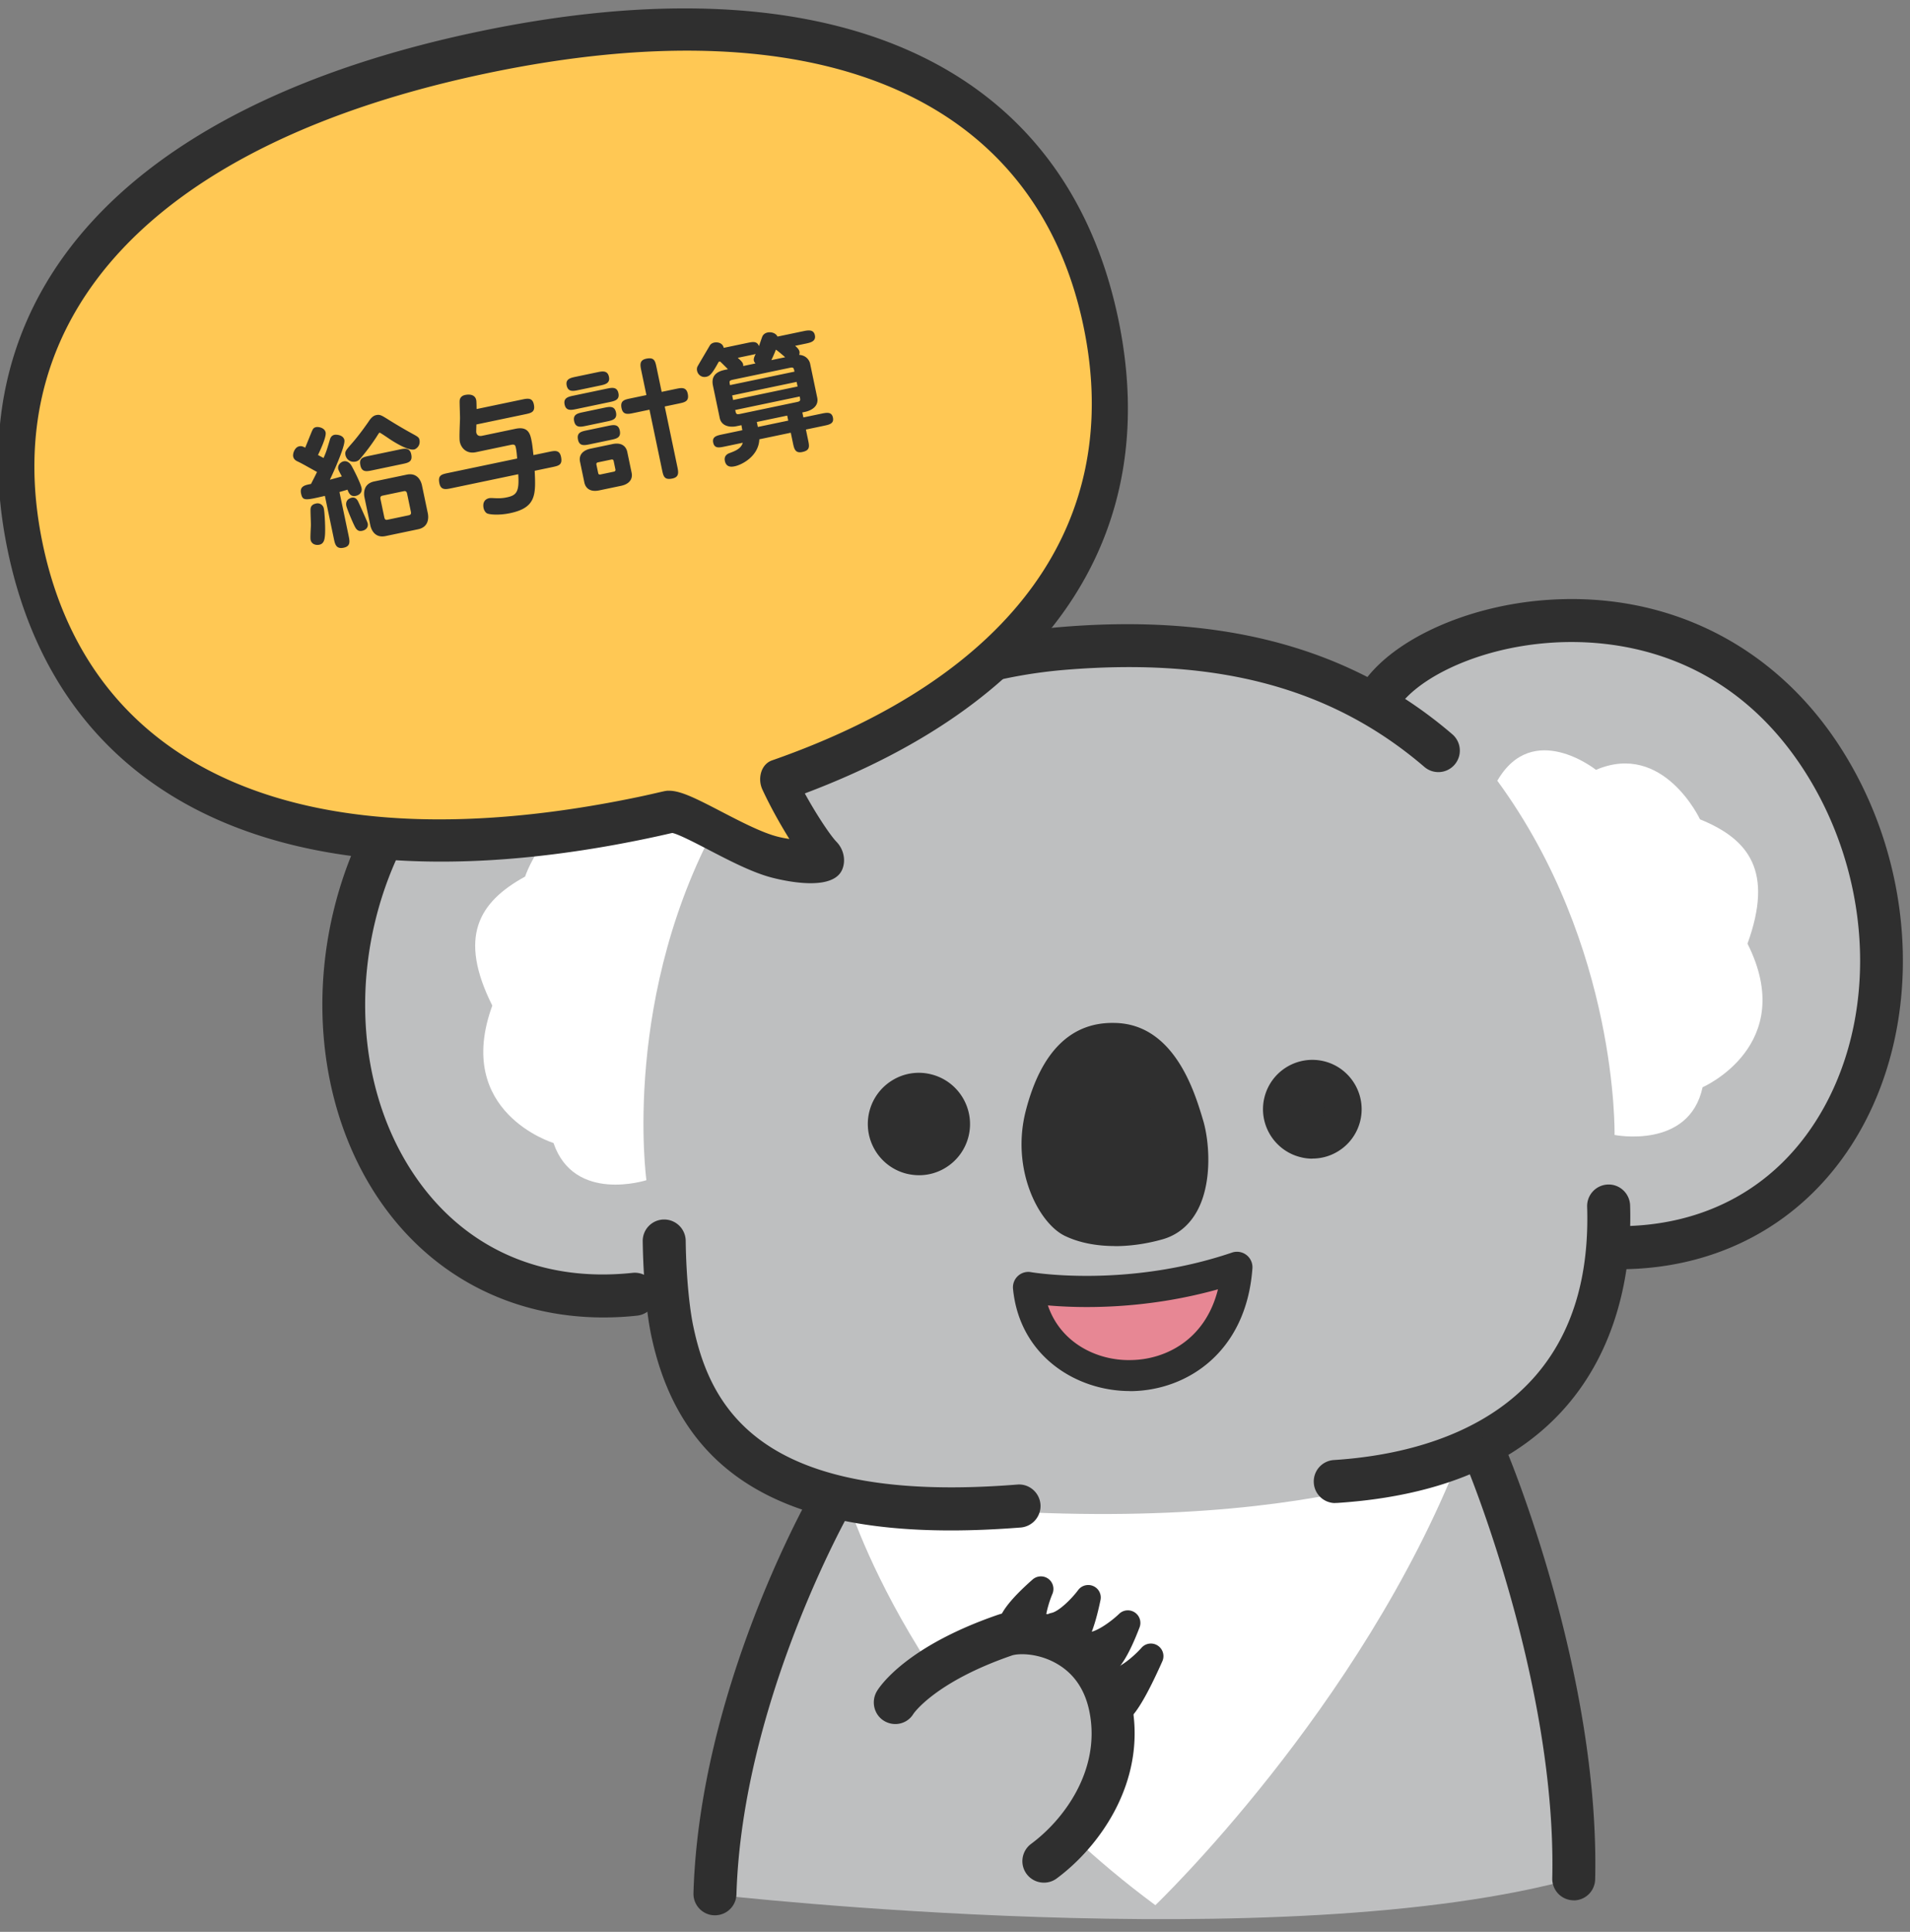 <svg fill="none" height="273" width="270" xmlns="http://www.w3.org/2000/svg"><rect width="100%" height="100%" fill="#808080" stroke="none"/><path d="m222.94 265.339s-1.335-37.409-12.458-60.573c0 0 16.465-7.122 17.351-28.501 0 0 30.259-.449 37.374-26.276 7.115-25.838-6.229-48.554-21.807-55.676s-34.265-11.582-49.394 4.898c0 0-40.943-21.378-79.652 6.235 0 0-15.579-15.593-34.265-9.358-18.675 6.235-39.147 25.791-29.797 63.247 4.006 16.031 32.043 31.175 44.276 22.716 0 0 2.671 24.052 22.918 30.286 0 0-16.689 31.175-16.016 55.451 0 0 80.314 9.134 121.482-2.449z" fill="#bebfc0"/><path d="m174.857 179.081c-1.489 20.515-27.859 19.343-29.49 2.851 0 0 13.817 2.461 29.49-2.851z" fill="#e78794"/><path d="m119.602 211.438s9.349 32.405 43.72 57.794c0 0 29.029-27.732 43.047-63.473 0 0-25.365 13.7-86.767 5.679z" fill="#fff"/><path d="m126.562 240.554s3.156-5.241 15.484-9.488c3.499-1.207 13.214.355 15.023 10.612 1.548 8.755-3.369 16.788-9.503 21.319l-21.004-22.455z" fill="#bebfc0"/><path d="m91.388 166.777s-10.224 3.312-13.144-5.253c0 0-14.171-4.306-8.652-19.414-4.846-9.69-1.962-14.611 4.634-18.232 0 0 3.853-11.594 13.793-8.648 0 0 8.05-8.116 14.03-.095-14.325 25.224-10.673 51.63-10.673 51.63zm136.847-6.388s10.543 2.105 12.446-6.744c0 0 13.581-5.915 6.347-20.29 3.688-10.186.26-14.741-6.713-17.569 0 0-5.177-11.073-14.704-6.992 0 0-8.935-7.134-13.947 1.538 17.138 23.402 16.571 50.057 16.571 50.057z" fill="#fff"/><g fill="#2f2f2f"><path d="m157.518 147.824c6.276.106 8.534 8.554 9.408 11.357.875 2.816 1.525 11.382-3.451 12.79-4.976 1.407-9.243.863-11.548-.284-2.304-1.148-5.484-7.253-3.758-13.925 1.725-6.685 4.586-10.009 9.349-9.938z"/><path d="m157.6 176.088c-2.683 0-5.154-.497-7.128-1.467-3.711-1.846-7.588-9.453-5.46-17.675 2.151-8.317 6.37-12.541 12.564-12.387 8.345.13 11.24 9.642 12.34 13.227l.13.437c.874 2.804 1.43 8.767-.804 12.884-1.111 2.047-2.801 3.431-4.882 4.023-2.293.65-4.597.97-6.76.97zm-.379-24.999c-1.43 0-4.042.367-5.886 7.489-1.347 5.218 1.147 9.595 2.092 10.21 1.229.604 4.598 1.337 9.172.048.272-.071.591-.237.922-.852 1.123-2.082.792-6.259.307-7.82l-.141-.462c-.71-2.331-2.612-8.542-6.206-8.601h-.248zm2.482 45.49c-7.529 0-15.566-4.922-16.5-14.434a2.186 2.186 0 0 1 .685-1.822 2.161 2.161 0 0 1 1.868-.544c.13.024 13.498 2.283 28.402-2.768a2.186 2.186 0 0 1 2.884 2.236c-.862 11.83-9.219 17.237-17.114 17.344h-.225zm-11.571-12.103c1.808 5.371 7.056 7.844 11.737 7.725 4.798-.059 10.507-2.78 12.304-9.997-10.354 2.887-19.444 2.674-24.041 2.272zm-15.531-21.861a4.63 4.63 0 0 0 1.057-6.456 4.62 4.62 0 0 0 -6.451-1.058 4.63 4.63 0 0 0 -1.057 6.456 4.62 4.62 0 0 0 6.451 1.058z"/><path d="m129.918 166.079a7.608 7.608 0 0 1 -1.702-.201c-3.877-.935-6.264-4.839-5.342-8.719a7.21 7.21 0 0 1 3.25-4.484 7.136 7.136 0 0 1 5.461-.864c3.876.935 6.264 4.839 5.342 8.719a7.213 7.213 0 0 1 -3.25 4.484 7.125 7.125 0 0 1 -3.759 1.065zm-.024-9.264a2.014 2.014 0 0 0 -1.962 1.55 2.023 2.023 0 0 0 1.501 2.437 2.03 2.03 0 0 0 2.435-1.502 2.022 2.022 0 0 0 -1.501-2.437 2.12 2.12 0 0 0 -.473-.059zm58.496 3.242a4.379 4.379 0 0 0 .428-6.175 4.371 4.371 0 0 0 -6.171-.428 4.38 4.38 0 0 0 -.427 6.176 4.37 4.37 0 0 0 6.17.427z"/><path d="m185.529 163.737a6.506 6.506 0 0 1 -1.643-.201c-3.735-.9-6.052-4.674-5.153-8.412a6.977 6.977 0 0 1 8.403-5.158c3.735.899 6.052 4.673 5.154 8.411a6.948 6.948 0 0 1 -3.133 4.319 6.887 6.887 0 0 1 -3.628 1.029zm-.024-8.755c-.319 0-.638.095-.922.26a1.754 1.754 0 0 0 -.792 1.1 1.785 1.785 0 0 0 1.312 2.142c.461.106.934.035 1.336-.213.402-.249.685-.639.792-1.1a1.785 1.785 0 0 0 -1.312-2.142 1.736 1.736 0 0 0 -.414-.047zm-75.456-41.491a3.057 3.057 0 0 1 -1.821-.603 3.042 3.042 0 0 1 -.614-4.259c6.56-8.767 22.244-18.362 42.503-20.03 23.024-1.893 41.085 3.064 55.185 15.167a3.038 3.038 0 0 1 .331 4.283 3.03 3.03 0 0 1 -4.278.331c-12.99-11.133-29.112-15.498-50.742-13.724-18.367 1.515-32.385 9.938-38.13 17.616a3.043 3.043 0 0 1 -2.434 1.219zm24.35 102.786c-24.916 0-38.46-8.92-42.361-27.66-.662-3.183-1.111-8.235-1.182-13.204a3.029 3.029 0 0 1 2.99-3.076h.047a3.044 3.044 0 0 1 3.038 2.994c.071 5.513.615 9.937 1.064 12.043 2.482 11.949 9.94 25.295 45.812 22.42 1.667-.142 3.133 1.112 3.274 2.792a3.052 3.052 0 0 1 -2.789 3.277c-3.475.272-6.761.414-9.881.414zm54.348-3.869a3.03 3.03 0 0 1 -3.026-2.851 3.035 3.035 0 0 1 2.837-3.23c13.77-.875 36.723-6.696 35.801-35.8a3.047 3.047 0 0 1 2.943-3.135c1.667-.059 3.073 1.266 3.133 2.946.378 11.831-2.92 39.598-41.499 42.058h-.201z"/><path d="m85.312 186.179c-13.179 0-24.644-6.033-31.937-16.977-10.046-15.072-10.425-36.841-.957-54.161 8.132-14.872 21.523-23.532 36.723-23.757 11.182-.118 21.748 4.378 25.673 11.062a3.049 3.049 0 0 1 -1.076 4.165 3.042 3.042 0 0 1 -4.161-1.077c-2.363-4.022-10.306-8.163-20.341-8.069-7.612.119-21.83 2.946-31.487 20.598-8.416 15.392-8.144 34.629.673 47.867 6.962 10.459 17.978 15.44 31.015 14.044a3.04 3.04 0 0 1 .65 6.045c-1.62.178-3.203.26-4.775.26zm143.585-6.826c-.378 0-.768 0-1.146-.012a3.028 3.028 0 0 1 -2.955-3.111 3.029 3.029 0 0 1 3.108-2.958c13.085.284 23.746-5.62 29.928-16.764 7.812-14.091 6.583-33.375-3.038-48.01-10.992-16.693-26.937-18.243-35.482-17.675-11.194.746-20.035 5.655-22.115 9.974a3.03 3.03 0 0 1 -4.054 1.419 3.046 3.046 0 0 1 -1.418-4.058c3.345-6.933 14.774-12.576 27.185-13.392 16.76-1.112 31.688 6.317 40.954 20.396 10.839 16.469 12.151 38.296 3.275 54.304-7.045 12.694-19.479 19.899-34.242 19.899zm-127.831 91.31h-.094c-1.679-.047-2.99-1.455-2.943-3.135.862-28.855 16.299-55.983 16.949-57.131a3.034 3.034 0 0 1 4.149-1.112 3.054 3.054 0 0 1 1.122 4.153c-.153.272-15.318 26.986-16.145 54.279a3.034 3.034 0 0 1 -3.038 2.946zm121.402-2.118h-.071a3.038 3.038 0 0 1 -2.967-3.111c.626-27.424-11.938-57.829-12.068-58.125a3.037 3.037 0 0 1 1.631-3.975 3.032 3.032 0 0 1 3.972 1.633c.543 1.289 13.19 31.872 12.528 60.621a3.038 3.038 0 0 1 -3.037 2.969zm-76.296-36.048c-.745 0-1.43-.461-1.678-1.207a6.19 6.19 0 0 1 -.178-.662 1.777 1.777 0 0 1 -1.524.639 1.763 1.763 0 0 1 -1.608-1.929c.118-1.372 1.726-3.431 4.787-6.128a1.777 1.777 0 0 1 2.21-.107c.674.486.91 1.385.591 2.142-.579 1.349-1.276 3.845-.922 4.91a1.776 1.776 0 0 1 -1.678 2.342z"/><path d="m147.565 266.049a3.044 3.044 0 0 1 -2.446-1.23 3.04 3.04 0 0 1 .638-4.247c4.716-3.49 9.727-10.388 8.309-18.35-.567-3.23-2.116-5.608-4.586-7.063-2.754-1.621-5.591-1.514-6.453-1.207-10.839 3.739-13.865 8.187-13.9 8.235-.863 1.443-2.719 1.869-4.149 1.005-1.43-.863-1.879-2.756-1.016-4.2.378-.639 4.101-6.317 17.091-10.789 2.612-.9 7.328-.746 11.512 1.715 2.801 1.656 6.371 4.945 7.494 11.239 1.891 10.707-4.575 19.781-10.685 24.301a3 3 0 0 1 -1.797.591z"/><path d="m151.606 233.645a1.76 1.76 0 0 1 -1.453-.757 1.784 1.784 0 0 1 -.201-1.645 4.28 4.28 0 0 1 -.662.178 1.775 1.775 0 0 1 -2.081-1.396 1.777 1.777 0 0 1 1.395-2.083c1.099-.212 2.931-2.058 3.806-3.241a1.779 1.779 0 0 1 2.151-.556 1.76 1.76 0 0 1 1.005 1.976c-.827 3.987-1.82 6.412-2.943 7.205a1.788 1.788 0 0 1 -1.017.319z"/><path d="m156.266 236.78c-.662 0-1.3-.367-1.595-1.006a1.755 1.755 0 0 1 .059-1.644 6.579 6.579 0 0 1 -.686.071 1.773 1.773 0 0 1 -1.832-1.716 1.772 1.772 0 0 1 1.714-1.833c1.123-.036 3.215-1.562 4.279-2.591a1.774 1.774 0 0 1 2.884 1.916c-1.454 3.81-2.825 6.046-4.066 6.637a1.776 1.776 0 0 1 -.769.178z"/><path d="m158.475 243.311a1.778 1.778 0 0 1 -.992-3.254c.141-.142.342-.426.579-.804-.118.023-.237.047-.355.059a1.77 1.77 0 0 1 -1.962-1.562 1.78 1.78 0 0 1 1.56-1.964c1.123-.13 3.085-1.822 4.054-2.922a1.77 1.77 0 0 1 2.293-.319 1.78 1.78 0 0 1 .662 2.212c-2.163 4.862-3.829 7.654-4.94 8.305a1.748 1.748 0 0 1 -.887.237z"/></g><path d="m155.61 45.565c-7.189-34.352-39.06-48.27-87.334-38.17-48.274 10.103-71.89 35.633-64.702 69.985s39.06 48.271 87.334 38.169c1.143-.239 2.262-.498 3.38-.756l-.01.002.138-.029.286-.06c2.296-.088 9.837 5.123 14.806 6.399 3.207.824 8.006.898 7.191.052-1.492-1.526-4.665-6.463-6.695-10.854 35.27-12.319 51.78-35.283 45.616-64.74z" fill="#ffc854"/><path d="m116.522 124.637c-2.513.526-6.021-.259-7.391-.61-2.761-.709-6.051-2.422-8.96-3.934-1.8-.934-4.236-2.201-5.128-2.382l-.266.055c-1.07.249-2.151.487-3.255.718-49.878 10.45-82.828-4.346-90.412-40.588-7.584-36.244 16.67-62.998 66.552-73.436 49.88-10.438 82.83 4.357 90.412 40.589 6.321 30.208-9.401 53.939-44.304 67.075 1.745 3.177 3.665 6.01 4.502 6.864.987 1.032 1.307 2.558.818 3.812-.4 1.039-1.375 1.587-2.578 1.838l.01-.002zm-22.441-12.852c.118-.025.236-.05.362-.039 1.653-.064 3.813 1.016 7.507 2.938 2.678 1.389 5.702 2.962 7.931 3.537.545.143 1.133.253 1.707.341-1.361-2.178-2.751-4.694-3.802-6.961a3.468 3.468 0 0 1 -.173-2.501c.254-.801.809-1.395 1.508-1.639 34.178-11.931 49.82-33.733 44.037-61.37-6.803-32.51-37.51-45.532-84.256-35.75-46.746 9.782-69.665 34.026-62.864 66.523 6.8 32.498 37.51 45.532 84.255 35.75 1.134-.237 2.233-.492 3.342-.748l.059-.012.079-.017.108-.023.158-.033.05-.01z" fill="#2f2f2f"/><path d="m52.896 68.037c-1.73.362-1.424 2.007-1.37 2.267l.822 3.924c.085.41.508 1.874 2.163 1.527l4.594-.961c1.73-.362 1.424-2.006 1.37-2.267l-.822-3.924c-.085-.409-.508-1.873-2.163-1.527zm-4.909 1.494c.933-.273 1.044-.297 1.133-.335.168.431.412 1.04 1.156.884.54-.112.96-.511.832-1.125-.171-.818-1.323-2.984-1.41-3.121-.09-.156-.473-.775-1.123-.639-.41.086-.879.534-.762 1.092.035.167.414.864.508 1.038-.713.208-1.1.308-1.687.47.165-.326 2.227-4.756 2.048-5.611-.16-.763-1.192-.78-1.397-.737-.483.101-.61.516-.675.762-.434 1.45-.503 1.678-.872 2.512-.108-.055-.655-.348-.786-.418.377-.797 1.207-2.581 1.078-3.195-.14-.67-1.024-.815-1.34-.748-.316.066-.423.205-.544.463-.11.217-.667 1.634-1.003 2.442-.24-.125-.483-.268-.855-.19-.632.132-.93 1.03-.844 1.438.093.447.437.608.632.703.539.256.76.384 2.737 1.485-.351.733-.395.8-.85 1.692-.859.16-1.621.32-1.407 1.342.226 1.079.575.987 3.371.343l1.265 6.044c.164.781.315 1.507 1.394 1.28 1.004-.21.852-.935.69-1.716zm9.061-.11c.317-.067.437.044.503.36l.53 2.53c.061.297-.004.446-.32.512l-2.957.62c-.28.058-.41-.012-.48-.347l-.53-2.529c-.07-.335.019-.47.298-.528l2.956-.619zm1.502-5.906c.297-.062.916-.54.744-1.359-.066-.316-.164-.412-.995-.86a69.143 69.143 0 0 1 -3.454-2.033c-.914-.566-1.139-.713-1.66-.604-.557.117-.88.612-1.146 1.017-.107.139-1.158 1.698-2.383 3.08-.767.879-.922 1.067-.821 1.55.136.651.729 1.07 1.435.923.335-.07.498-.22.715-.48a30.27 30.27 0 0 0 2.199-2.945c.363-.58.408-.648.482-.663.074-.016 1.345.863 1.593 1.025 1.075.687 2.547 1.505 3.29 1.35zm-6.334.899c-.949.198-1.484.33-1.27 1.353.21 1.004.898.86 1.698.693l4.221-.884c.856-.179 1.488-.311 1.266-1.371-.206-.986-.931-.834-1.694-.674zm-7.446 6.721c-.297.063-.8.168-.868.765-.027.335.05 1.91.046 2.261.006.31-.111 1.79-.041 2.124.125.596.693.807 1.25.69.652-.136.724-.811.765-1.17.115-.936-.026-3.372-.139-3.911a.907.907 0 0 0 -1.013-.759zm4.445-.56c-.292.274-.319.61-.257.907.086.41.954 2.518 1.287 3.089.325.534.687.497.966.439.52-.11.886-.497.769-1.054-.043-.205-1.054-2.44-1.267-2.9-.144-.319-.373-.853-1.005-.72-.167.034-.393.16-.493.238zm26.196-6.26c-.137-1.213-.17-1.555-.287-2.113-.167-.8-.416-1.99-2.239-1.609l-4.723.989c-.503.105-.758-.094-.836-.466-.023-.111.018-.935.017-1.13l6.862-1.435c.893-.187 1.488-.312 1.258-1.409-.206-.985-.913-.838-1.694-.674l-6.397 1.339c-.006-.213-.002-1.029-.053-1.27-.16-.763-.916-.857-1.567-.72-.484.1-.787.416-.778.92-.009.33.054 1.929.053 2.298.005.484-.138 2.863-.03 3.384.207.985 1.026 1.746 2.272 1.485l4.966-1.04c.576-.12.62.085.709.513.07.334.14 1.038.161 1.422l-9.745 2.039c-.93.194-1.487.311-1.246 1.464.21 1.004.917.856 1.698.693l9.447-1.977c.163 2.45-.212 2.976-1.607 3.267-.223.047-.744.156-1.508.122-.35-.004-.75-.057-.991-.006-.651.136-.948.664-.792 1.408.05.242.225.613.505.748.345.161 1.672.29 3.235-.036 3.72-.778 3.64-2.645 3.483-5.99l2.473-.517c.93-.195 1.488-.311 1.247-1.464-.21-1.005-.898-.86-1.698-.693l-2.195.459zm8.078-.913c-.985.206-1.714.805-1.492 1.865l.61 2.92c.044.205.312 1.488 2.116 1.11l3.087-.646c.967-.202 1.696-.801 1.474-1.861l-.61-2.92c-.044-.204-.312-1.488-2.098-1.114zm2.924 1.543c.28-.059.318.127.338.22l.241 1.153c.015.075.058.28-.22.338l-1.879.393c-.279.058-.314-.11-.337-.22l-.242-1.154c-.015-.074-.058-.279.221-.337zm7.122-9.566-.72-3.44c-.194-.93-.311-1.488-1.464-1.247-1.004.21-.856.917-.693 1.698l.72 3.44-2.25.472c-.856.179-1.488.311-1.263 1.39.207.985.932.834 1.695.674l2.25-.471 1.774 8.48c.195.93.312 1.488 1.465 1.247 1.004-.21.856-.917.693-1.698l-1.775-8.48 1.99-.417c.856-.179 1.488-.311 1.262-1.39-.206-.985-.931-.834-1.694-.674zm-12.133-2.139c-.725.152-1.488.311-1.293 1.241.198.949.96.79 1.686.637l2.994-.626c.725-.152 1.488-.311 1.293-1.241-.198-.949-.96-.79-1.686-.637zm-.297 2.663c-.744.156-1.488.312-1.29 1.26.2.949.943.793 1.687.637l4.63-.969c.744-.155 1.488-.311 1.29-1.26-.199-.948-.942-.792-1.686-.637l-4.631.97zm1.344 2.34c-.763.16-1.488.311-1.286 1.278.203.967.928.816 1.69.656l2.939-.615c.762-.16 1.487-.311 1.285-1.278s-.928-.816-1.69-.656zm.537 2.566c-.819.171-1.488.312-1.274 1.334.198.949.942.793 1.686.638l2.939-.615c.818-.172 1.487-.312 1.273-1.334-.198-.949-.942-.793-1.686-.638zm19.468-8.538c-1.357.284-1.925 1.004-1.668 2.231l.958 4.575c.237 1.135 1.409 1.355 2.376 1.153l.688-.144c.055.26.079.469.129.71l-2.826.592c-.8.168-1.466.326-1.29 1.163.179.856.848.715 1.648.548l2.529-.53c-.227.864-1.167 1.196-1.869 1.46-.416.145-.793.476-.661 1.109.21 1.004 1.066.825 1.419.75.967-.202 3.356-1.4 3.454-3.808l4.445-.93.303 1.45c.168.8.312 1.488 1.316 1.278 1.134-.238 1.018-.796.823-1.725l-.303-1.451 2.529-.53c.781-.163 1.469-.307 1.29-1.162-.175-.837-.867-.712-1.648-.548l-2.529.529-.148-.707.372-.078c.985-.206 1.978-.84 1.733-2.012l-1.008-4.817c-.043-.205-.334-1.134-1.539-1.23.018-.102.084-.251.041-.456-.07-.335-.382-.619-.618-.822l1.487-.31c.67-.141 1.488-.312 1.305-1.186s-1.001-.703-1.67-.563l-3.608.755c-.266-.527-.919-.681-1.403-.58-.204.043-.583.18-.751.584-.091.213-.4 1.151-.476 1.342-.271-.739-.885-.61-1.648-.451l-3.328.697c-.148-.707-.876-.846-1.341-.749-.279.059-.501.202-.63.423-.271.465-1.736 2.926-1.758 3.008a.953.953 0 0 0 -.036.57c.109.521.612.979 1.282.839.465-.097.791-.302 1.77-2.117l.204-.043c.192.173.951.926 1.102 1.09zm9.18-.29c.539-.114.562-.002.675.537l-9.112 1.907c-.113-.54-.137-.65.421-.767l8.016-1.678zm1.115 2.639-9.113 1.907-.136-.651 9.113-1.907.136.65zm-8.119 3.873c-.558.117-.581.005-.698-.553l9.113-1.907c.116.558.14.67-.4.783zm.428-6.767c.003-.079.01-.138-.009-.231-.055-.26-.209-.442-.758-.929l1.73-.362c.539-.113.614-.128.796-.186-.201.43-.304.685-.249.945.039.186.163.316.22.4zm1.926 7.905 4.296-.9.148.708-4.296.898zm2.738-10.201c.322.243.885.707 1.269 1.054l-1.953.409c.34-.693.606-1.37.628-1.452z" fill="#2f2f2f"/></svg>